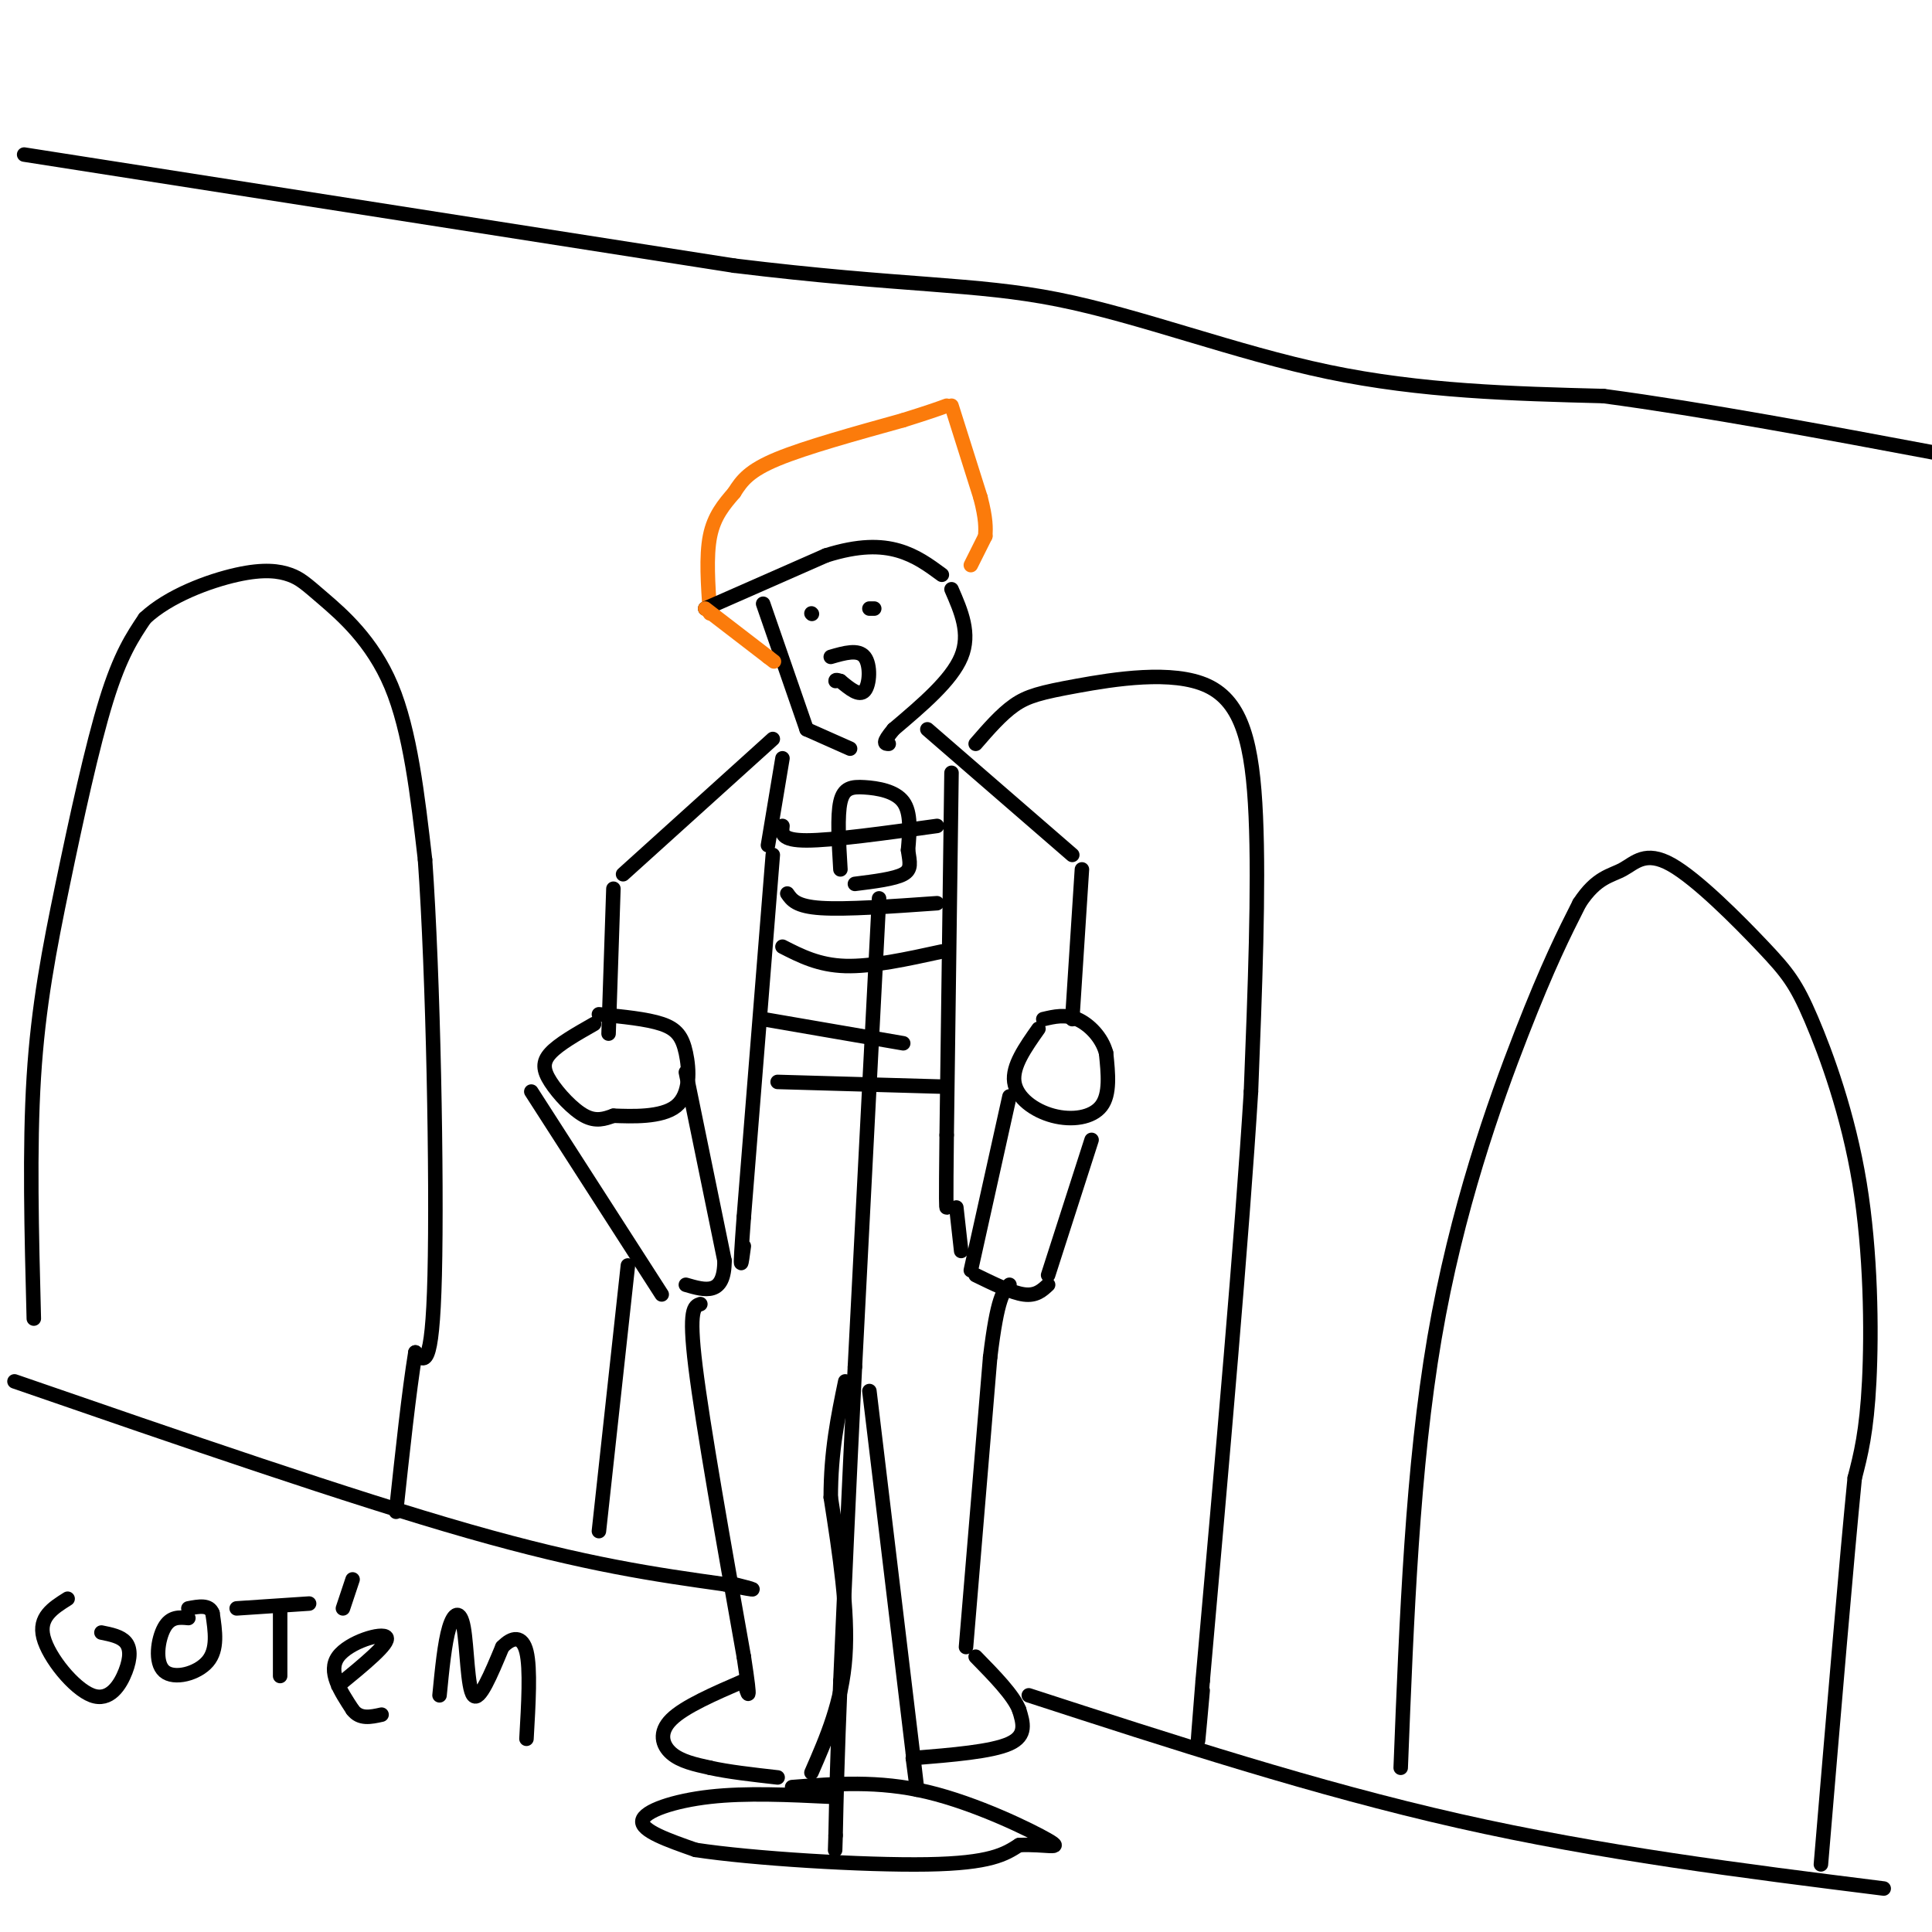 <svg viewBox='0 0 400 400' version='1.1' xmlns='http://www.w3.org/2000/svg' xmlns:xlink='http://www.w3.org/1999/xlink'><g fill='none' stroke='#FB7B0B' stroke-width='3' stroke-linecap='round' stroke-linejoin='round'><path d='M147,127c-0.417,-5.917 -0.833,-11.833 0,-16c0.833,-4.167 2.917,-6.583 5,-9'/><path d='M152,102c1.622,-2.600 3.178,-4.600 9,-7c5.822,-2.400 15.911,-5.200 26,-8'/><path d='M187,87c5.833,-1.833 7.417,-2.417 9,-3'/><path d='M197,84c0.000,0.000 6.000,19.000 6,19'/><path d='M203,103c1.167,4.500 1.083,6.250 1,8'/><path d='M204,111c0.000,0.000 -3.000,6.000 -3,6'/></g>
<g fill='none' stroke='#000000' stroke-width='3' stroke-linecap='round' stroke-linejoin='round'><path d='M146,126c0.000,0.000 25.000,-11.000 25,-11'/><path d='M171,115c6.822,-2.156 11.378,-2.044 15,-1c3.622,1.044 6.311,3.022 9,5'/><path d='M158,125c0.000,0.000 9.000,26.000 9,26'/><path d='M167,151c0.000,0.000 9.000,4.000 9,4'/><path d='M197,122c2.000,4.583 4.000,9.167 2,14c-2.000,4.833 -8.000,9.917 -14,15'/><path d='M185,151c-2.500,3.000 -1.750,3.000 -1,3'/><path d='M168,127c0.000,0.000 0.100,0.100 0.1,0.1'/><path d='M180,126c0.000,0.000 1.000,0.000 1,0'/><path d='M172,136c2.844,-0.822 5.689,-1.644 7,0c1.311,1.644 1.089,5.756 0,7c-1.089,1.244 -3.044,-0.378 -5,-2'/><path d='M174,141c-1.000,-0.333 -1.000,-0.167 -1,0'/><path d='M160,153c0.000,0.000 -31.000,28.000 -31,28'/><path d='M192,151c0.000,0.000 30.000,26.000 30,26'/><path d='M127,184c0.000,0.000 -1.000,30.000 -1,30'/><path d='M123,212c-3.631,2.065 -7.262,4.131 -9,6c-1.738,1.869 -1.583,3.542 0,6c1.583,2.458 4.595,5.702 7,7c2.405,1.298 4.202,0.649 6,0'/><path d='M127,231c3.713,0.124 9.995,0.435 13,-2c3.005,-2.435 2.732,-7.617 2,-11c-0.732,-3.383 -1.923,-4.967 -5,-6c-3.077,-1.033 -8.038,-1.517 -13,-2'/><path d='M110,226c0.000,0.000 27.000,42.000 27,42'/><path d='M142,222c0.000,0.000 8.000,39.000 8,39'/><path d='M150,261c0.000,7.333 -4.000,6.167 -8,5'/><path d='M160,177c0.000,0.000 -6.000,75.000 -6,75'/><path d='M154,252c-1.000,13.500 -0.500,9.750 0,6'/><path d='M159,175c0.000,0.000 3.000,-18.000 3,-18'/><path d='M197,160c0.000,0.000 -1.000,75.000 -1,75'/><path d='M196,235c-0.167,15.000 -0.083,15.000 0,15'/><path d='M215,213c-2.726,3.863 -5.452,7.726 -5,11c0.452,3.274 4.083,5.958 8,7c3.917,1.042 8.119,0.440 10,-2c1.881,-2.440 1.440,-6.720 1,-11'/><path d='M229,218c-0.867,-3.267 -3.533,-5.933 -6,-7c-2.467,-1.067 -4.733,-0.533 -7,0'/><path d='M209,227c0.000,0.000 -8.000,36.000 -8,36'/><path d='M202,264c3.750,1.833 7.500,3.667 10,4c2.500,0.333 3.750,-0.833 5,-2'/><path d='M217,264c0.000,0.000 9.000,-28.000 9,-28'/><path d='M224,180c0.000,0.000 -2.000,31.000 -2,31'/><path d='M198,250c0.000,0.000 1.000,9.000 1,9'/><path d='M162,171c-0.167,1.500 -0.333,3.000 5,3c5.333,0.000 16.167,-1.500 27,-3'/><path d='M163,185c0.917,1.333 1.833,2.667 7,3c5.167,0.333 14.583,-0.333 24,-1'/><path d='M162,196c3.750,1.917 7.500,3.833 13,4c5.500,0.167 12.750,-1.417 20,-3'/><path d='M158,211c0.000,0.000 29.000,5.000 29,5'/><path d='M161,224c0.000,0.000 35.000,1.000 35,1'/><path d='M174,180c-0.333,-5.548 -0.667,-11.095 0,-14c0.667,-2.905 2.333,-3.167 5,-3c2.667,0.167 6.333,0.762 8,3c1.667,2.238 1.333,6.119 1,10'/><path d='M188,176c0.378,2.578 0.822,4.022 -1,5c-1.822,0.978 -5.911,1.489 -10,2'/><path d='M182,186c0.000,0.000 -5.000,97.000 -5,97'/><path d='M177,283c-1.333,27.000 -2.167,46.000 -3,65'/><path d='M174,348c-0.667,16.167 -0.833,24.083 -1,32'/><path d='M173,380c-0.167,5.333 -0.083,2.667 0,0'/><path d='M172,372c-8.756,-0.422 -17.511,-0.844 -25,0c-7.489,0.844 -13.711,2.956 -14,5c-0.289,2.044 5.356,4.022 11,6'/><path d='M144,383c11.533,1.778 34.867,3.222 48,3c13.133,-0.222 16.067,-2.111 19,-4'/><path d='M211,382c5.452,-0.262 9.583,1.083 6,-1c-3.583,-2.083 -14.881,-7.595 -25,-10c-10.119,-2.405 -19.060,-1.702 -28,-1'/><path d='M145,270c-1.250,0.417 -2.500,0.833 -1,13c1.500,12.167 5.750,36.083 10,60'/><path d='M154,343c1.667,10.833 0.833,7.917 0,5'/><path d='M154,348c-6.156,2.667 -12.311,5.333 -15,8c-2.689,2.667 -1.911,5.333 0,7c1.911,1.667 4.956,2.333 8,3'/><path d='M147,366c3.667,0.833 8.833,1.417 14,2'/><path d='M168,367c3.167,-7.250 6.333,-14.500 7,-24c0.667,-9.500 -1.167,-21.250 -3,-33'/><path d='M172,310c0.000,-9.500 1.500,-16.750 3,-24'/><path d='M180,288c0.000,0.000 9.000,75.000 9,75'/><path d='M189,363c1.500,12.667 0.750,6.833 0,1'/><path d='M189,364c8.167,-0.667 16.333,-1.333 20,-3c3.667,-1.667 2.833,-4.333 2,-7'/><path d='M211,354c-1.167,-3.000 -5.083,-7.000 -9,-11'/><path d='M200,341c0.000,0.000 5.000,-60.000 5,-60'/><path d='M205,281c1.500,-12.500 2.750,-13.750 4,-15'/><path d='M5,32c0.000,0.000 147.000,23.000 147,23'/><path d='M152,55c35.250,4.310 49.875,3.583 67,7c17.125,3.417 36.750,10.976 56,15c19.250,4.024 38.125,4.512 57,5'/><path d='M332,82c21.167,2.833 45.583,7.417 70,12'/><path d='M3,286c34.750,12.000 69.500,24.000 94,31c24.500,7.000 38.750,9.000 53,11'/><path d='M150,328c9.167,1.833 5.583,0.917 2,0'/><path d='M213,351c29.750,9.667 59.500,19.333 89,26c29.500,6.667 58.750,10.333 88,14'/><path d='M7,273c-0.458,-17.637 -0.917,-35.274 0,-50c0.917,-14.726 3.208,-26.542 6,-40c2.792,-13.458 6.083,-28.560 9,-38c2.917,-9.440 5.458,-13.220 8,-17'/><path d='M30,128c4.933,-4.633 13.267,-7.717 19,-9c5.733,-1.283 8.867,-0.767 11,0c2.133,0.767 3.267,1.783 7,5c3.733,3.217 10.067,8.633 14,18c3.933,9.367 5.467,22.683 7,36'/><path d='M88,178c1.711,24.000 2.489,66.000 2,86c-0.489,20.000 -2.244,18.000 -4,16'/><path d='M86,280c-1.333,8.167 -2.667,20.583 -4,33'/><path d='M124,317c0.000,0.000 6.000,-55.000 6,-55'/><path d='M202,154c2.646,-3.053 5.292,-6.105 8,-8c2.708,-1.895 5.478,-2.632 13,-4c7.522,-1.368 19.794,-3.368 27,0c7.206,3.368 9.344,12.105 10,27c0.656,14.895 -0.172,35.947 -1,57'/><path d='M259,226c-1.833,29.833 -5.917,75.917 -10,122'/><path d='M249,348c-1.667,20.667 -0.833,11.333 0,2'/><path d='M290,366c1.222,-31.178 2.444,-62.356 7,-89c4.556,-26.644 12.444,-48.756 18,-63c5.556,-14.244 8.778,-20.622 12,-27'/><path d='M327,187c3.564,-5.462 6.475,-5.618 9,-7c2.525,-1.382 4.665,-3.990 10,-1c5.335,2.990 13.866,11.577 19,17c5.134,5.423 6.871,7.680 10,15c3.129,7.320 7.650,19.701 10,34c2.350,14.299 2.529,30.514 2,41c-0.529,10.486 -1.764,15.243 -3,20'/><path d='M384,306c-1.667,16.667 -4.333,48.333 -7,80'/></g>
<g fill='none' stroke='#FB7B0B' stroke-width='3' stroke-linecap='round' stroke-linejoin='round'><path d='M146,126c0.000,0.000 13.000,10.000 13,10'/><path d='M159,136c2.167,1.667 1.083,0.833 0,0'/></g>
<g fill='none' stroke='#000000' stroke-width='3' stroke-linecap='round' stroke-linejoin='round'><path d='M14,331c-3.041,1.915 -6.083,3.831 -5,8c1.083,4.169 6.290,10.592 10,12c3.710,1.408 5.922,-2.198 7,-5c1.078,-2.802 1.022,-4.801 0,-6c-1.022,-1.199 -3.011,-1.600 -5,-2'/><path d='M39,335c-1.851,-0.173 -3.702,-0.345 -5,2c-1.298,2.345 -2.042,7.208 0,9c2.042,1.792 6.869,0.512 9,-2c2.131,-2.512 1.565,-6.256 1,-10'/><path d='M44,334c-0.667,-1.833 -2.833,-1.417 -5,-1'/><path d='M49,333c0.000,0.000 15.000,-1.000 15,-1'/><path d='M58,333c0.000,0.000 0.000,14.000 0,14'/><path d='M70,349c5.400,-4.422 10.800,-8.844 10,-10c-0.800,-1.156 -7.800,0.956 -10,4c-2.200,3.044 0.400,7.022 3,11'/><path d='M73,354c1.500,2.000 3.750,1.500 6,1'/><path d='M91,351c0.530,-5.440 1.060,-10.881 2,-14c0.940,-3.119 2.292,-3.917 3,0c0.708,3.917 0.774,12.548 2,14c1.226,1.452 3.613,-4.274 6,-10'/><path d='M104,341c2.044,-2.133 4.156,-2.467 5,1c0.844,3.467 0.422,10.733 0,18'/><path d='M73,327c0.000,0.000 -2.000,6.000 -2,6'/></g>
</svg>